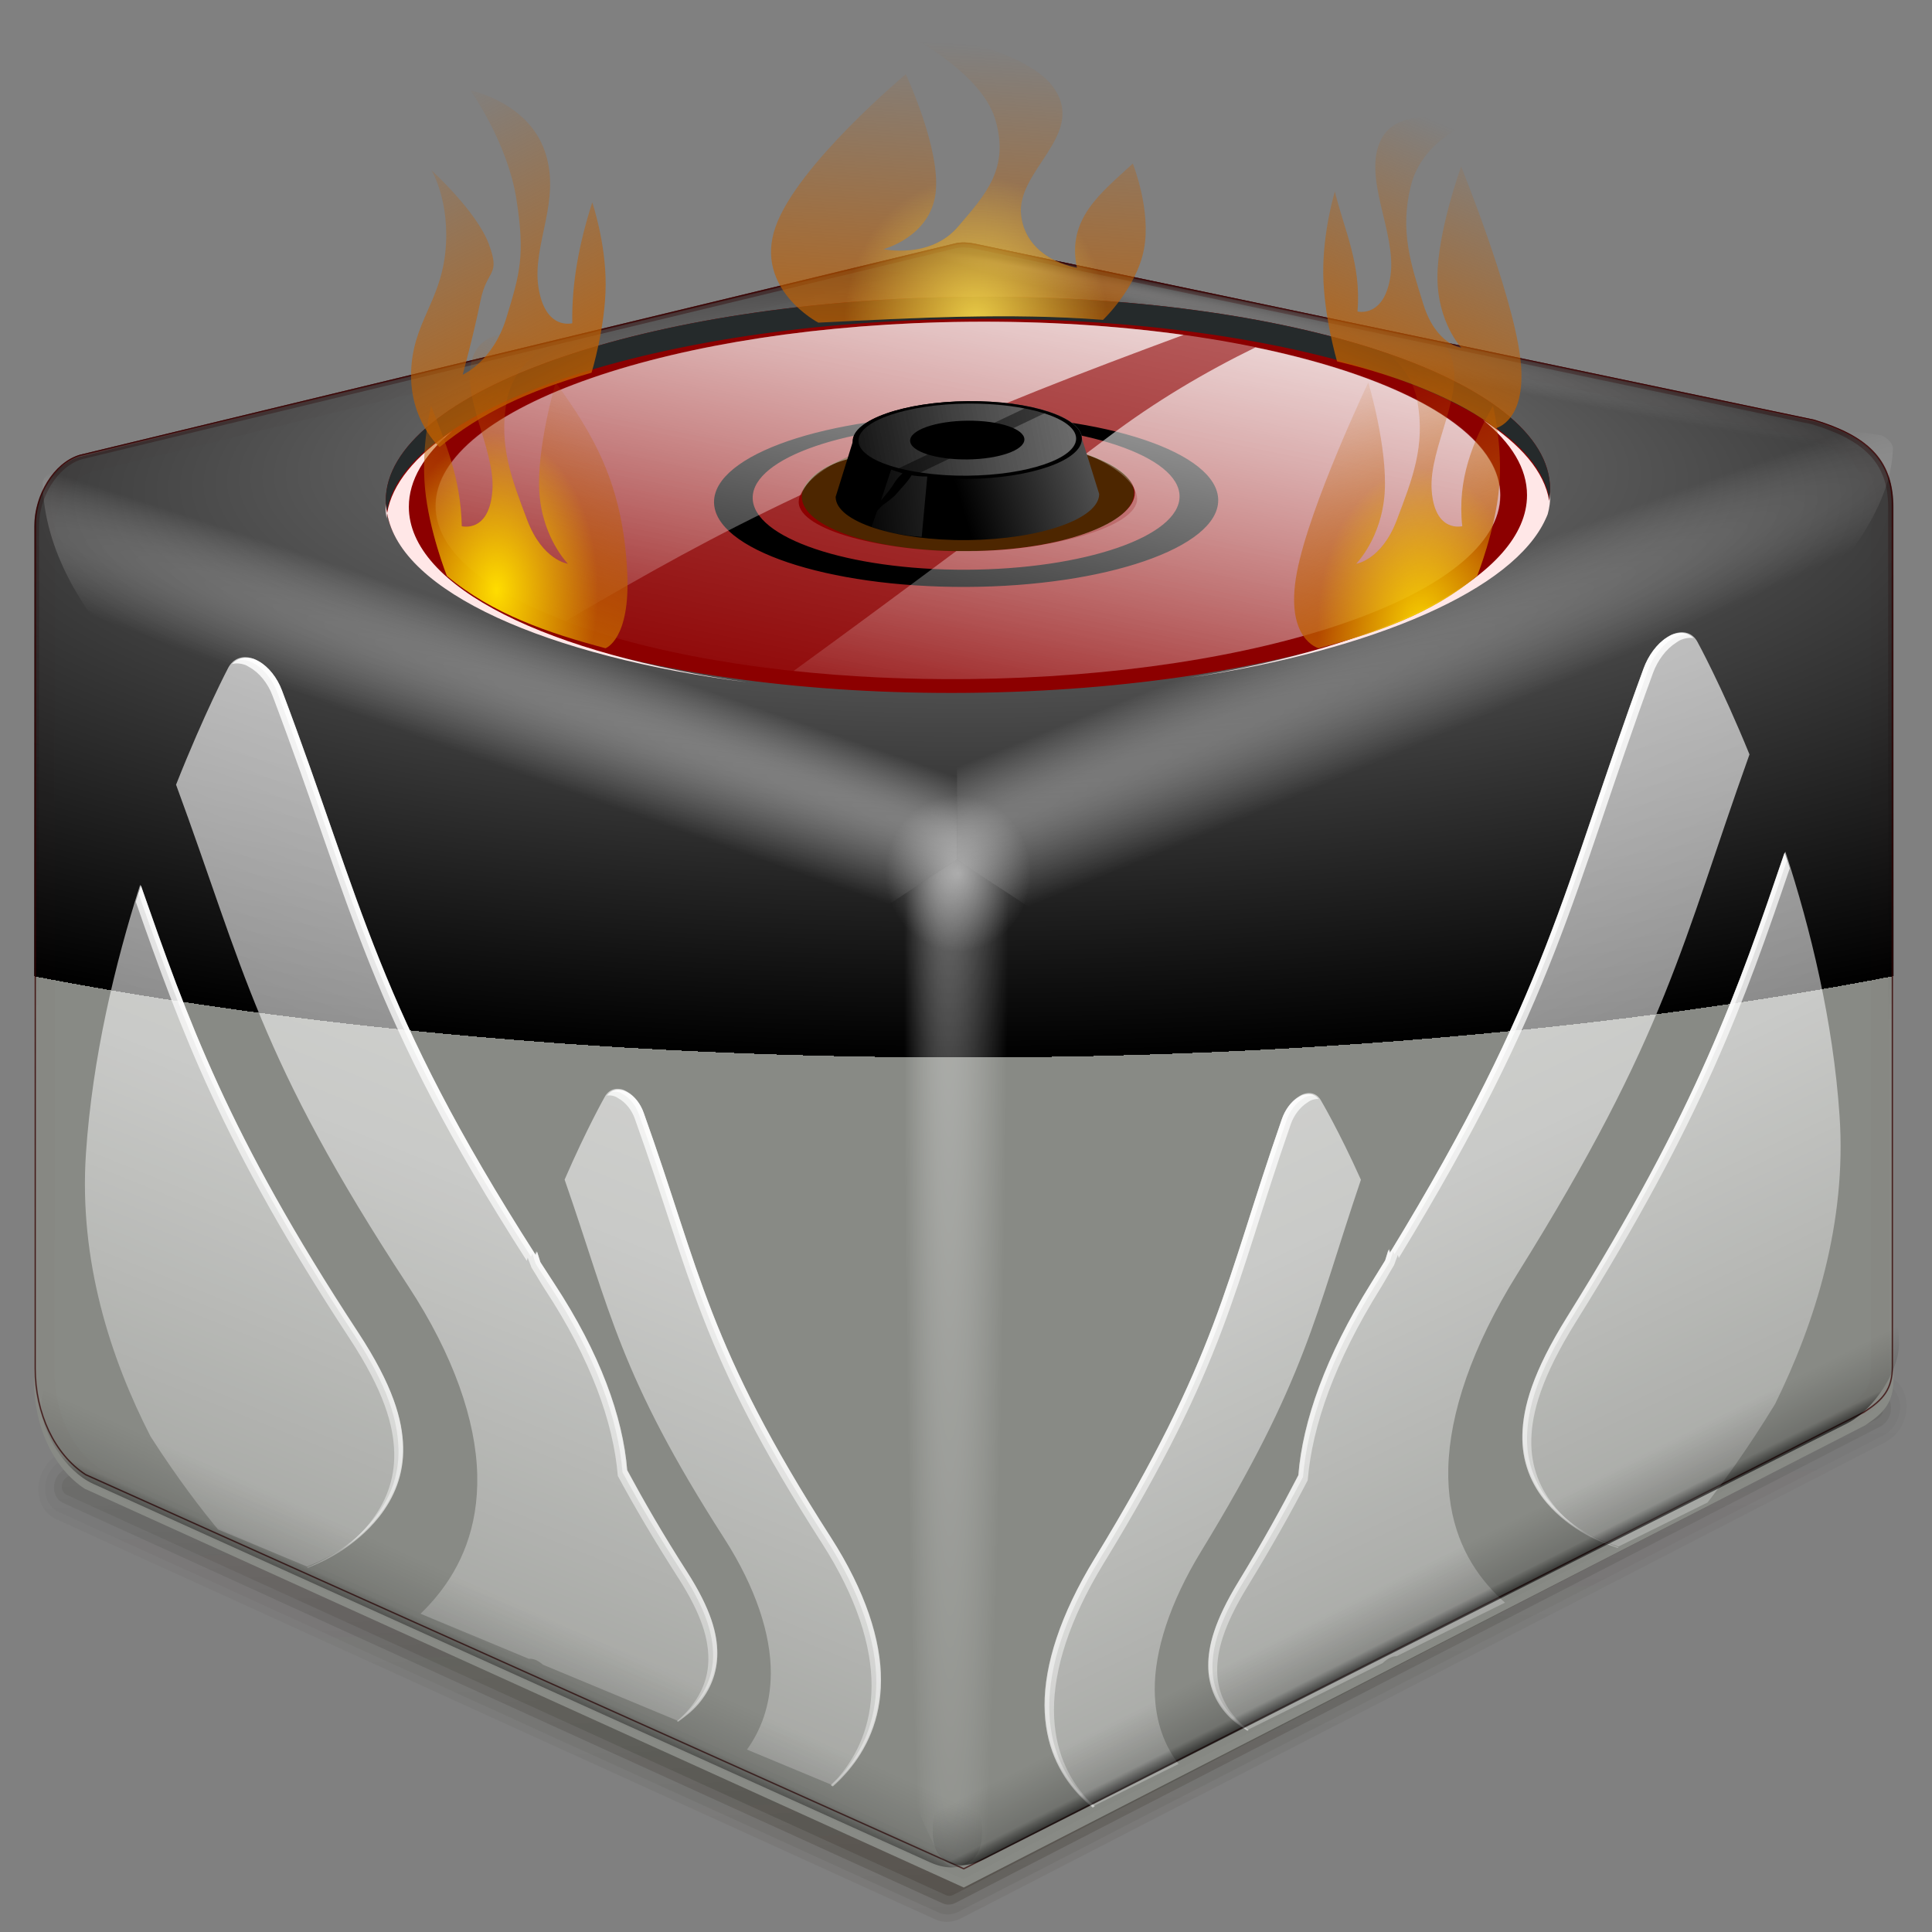 <?xml version="1.0" encoding="UTF-8" standalone="no"?>
<!-- Created with Inkscape (http://www.inkscape.org/) -->
<svg
   xmlns:a="http://ns.adobe.com/AdobeSVGViewerExtensions/3.0/"
   xmlns:dc="http://purl.org/dc/elements/1.1/"
   xmlns:cc="http://web.resource.org/cc/"
   xmlns:rdf="http://www.w3.org/1999/02/22-rdf-syntax-ns#"
   xmlns:svg="http://www.w3.org/2000/svg"
   xmlns="http://www.w3.org/2000/svg"
   xmlns:xlink="http://www.w3.org/1999/xlink"
   xmlns:sodipodi="http://sodipodi.sourceforge.net/DTD/sodipodi-0.dtd"
   xmlns:inkscape="http://www.inkscape.org/namespaces/inkscape"
   width="128"
   height="128"
   id="svg1307"
   sodipodi:version="0.32"
   inkscape:version="0.44"
   version="1.0"
   sodipodi:docbase="/home/pinheiro/artwork/Oxygen/theme/svg/apps/alternativ"
   sodipodi:docname="k3b2.svg">
  <rect width="100%" height="100%" fill="#808080" stroke="none"/>
  <defs
     id="defs1309">
    <linearGradient
       inkscape:collect="always"
       id="linearGradient2949">
      <stop
         style="stop-color:#ffeb55;stop-opacity:1;"
         offset="0"
         id="stop2951" />
      <stop
         style="stop-color:#ffeb55;stop-opacity:0;"
         offset="1"
         id="stop2953" />
    </linearGradient>
    <linearGradient
       inkscape:collect="always"
       id="linearGradient2936">
      <stop
         style="stop-color:#fd0;stop-opacity:1;"
         offset="0"
         id="stop2938" />
      <stop
         style="stop-color:#fd0;stop-opacity:0;"
         offset="1"
         id="stop2940" />
    </linearGradient>
    <linearGradient
       inkscape:collect="always"
       id="linearGradient2926">
      <stop
         style="stop-color:#fd0;stop-opacity:1;"
         offset="0"
         id="stop2928" />
      <stop
         style="stop-color:#fd0;stop-opacity:0;"
         offset="1"
         id="stop2930" />
    </linearGradient>
    <linearGradient
       id="linearGradient2915"
       gradientUnits="userSpaceOnUse"
       x1="89.171"
       y1="49.849"
       x2="90.735"
       y2="61.925">
      <stop
         offset="0.051"
         style="stop-color:#858585;stop-opacity:1;"
         id="stop2917" />
      <stop
         offset="1"
         style="stop-color:black;stop-opacity:1;"
         id="stop2919" />
      <a:midPointStop
         offset="0.051"
         style="stop-color:#EEEEEC" />
      <a:midPointStop
         offset="0.5"
         style="stop-color:#EEEEEC" />
      <a:midPointStop
         offset="1"
         style="stop-color:#888A85" />
    </linearGradient>
    <linearGradient
       id="linearGradient2953">
      <stop
         id="stop2955"
         offset="0"
         style="stop-color:black;stop-opacity:1" />
      <stop
         style="stop-color:black;stop-opacity:0.296;"
         offset="0.198"
         id="stop3844" />
      <stop
         id="stop2957"
         offset="1"
         style="stop-color:black;stop-opacity:0;" />
    </linearGradient>
    <linearGradient
       inkscape:collect="always"
       id="linearGradient5593">
      <stop
         style="stop-color:#bf5e00;stop-opacity:1;"
         offset="0"
         id="stop5595" />
      <stop
         style="stop-color:#bf5e00;stop-opacity:0;"
         offset="1"
         id="stop5597" />
    </linearGradient>
    <linearGradient
       id="linearGradient4763">
      <stop
         style="stop-color:#143d10;stop-opacity:1;"
         offset="0"
         id="stop4765" />
      <stop
         id="stop4771"
         offset="0.5"
         style="stop-color:#143d10;stop-opacity:1;" />
      <stop
         style="stop-color:#143d10;stop-opacity:0;"
         offset="1"
         id="stop4767" />
    </linearGradient>
    <linearGradient
       inkscape:collect="always"
       id="linearGradient3091">
      <stop
         style="stop-color:white;stop-opacity:1;"
         offset="0"
         id="stop3093" />
      <stop
         style="stop-color:white;stop-opacity:0;"
         offset="1"
         id="stop3095" />
    </linearGradient>
    <linearGradient
       inkscape:collect="always"
       id="linearGradient3039">
      <stop
         style="stop-color:white;stop-opacity:1;"
         offset="0"
         id="stop3041" />
      <stop
         style="stop-color:white;stop-opacity:0;"
         offset="1"
         id="stop3043" />
    </linearGradient>
    <linearGradient
       id="linearGradient6370">
      <stop
         style="stop-color:white;stop-opacity:1;"
         offset="0"
         id="stop6372" />
      <stop
         id="stop6378"
         offset="0.5"
         style="stop-color:white;stop-opacity:0.697;" />
      <stop
         style="stop-color:white;stop-opacity:0;"
         offset="1"
         id="stop6374" />
    </linearGradient>
    <linearGradient
       id="linearGradient6268">
      <stop
         style="stop-color:#d2d82b;stop-opacity:1;"
         offset="0"
         id="stop6270" />
      <stop
         id="stop6288"
         offset="0.236"
         style="stop-color:#cff5cb;stop-opacity:1;" />
      <stop
         style="stop-color:#53df43;stop-opacity:1;"
         offset="0.543"
         id="stop6290" />
      <stop
         id="stop4761"
         offset="0.867"
         style="stop-color:#13740b;stop-opacity:1;" />
      <stop
         style="stop-color:#143d10;stop-opacity:1;"
         offset="1"
         id="stop6272" />
    </linearGradient>
    <linearGradient
       inkscape:collect="always"
       id="linearGradient6256">
      <stop
         style="stop-color:#e7e7e7;stop-opacity:1;"
         offset="0"
         id="stop6258" />
      <stop
         style="stop-color:#e7e7e7;stop-opacity:0;"
         offset="1"
         id="stop6260" />
    </linearGradient>
    <linearGradient
       id="linearGradient6248">
      <stop
         style="stop-color:black;stop-opacity:1;"
         offset="0"
         id="stop6250" />
      <stop
         style="stop-color:white;stop-opacity:1;"
         offset="1"
         id="stop6252" />
    </linearGradient>
    <linearGradient
       id="linearGradient6134">
      <stop
         style="stop-color:#3c0000;stop-opacity:1;"
         offset="0"
         id="stop6136" />
      <stop
         style="stop-color:black;stop-opacity:0;"
         offset="1"
         id="stop6138" />
    </linearGradient>
    <linearGradient
       inkscape:collect="always"
       id="linearGradient6124">
      <stop
         style="stop-color:white;stop-opacity:1;"
         offset="0"
         id="stop6126" />
      <stop
         style="stop-color:white;stop-opacity:0;"
         offset="1"
         id="stop6128" />
    </linearGradient>
    <linearGradient
       inkscape:collect="always"
       id="linearGradient4254">
      <stop
         style="stop-color:white;stop-opacity:1;"
         offset="0"
         id="stop4256" />
      <stop
         style="stop-color:white;stop-opacity:0;"
         offset="1"
         id="stop4258" />
    </linearGradient>
    <linearGradient
       id="linearGradient5242">
      <stop
         style="stop-color:#180f00;stop-opacity:1;"
         offset="0"
         id="stop5244" />
      <stop
         style="stop-color:#050300;stop-opacity:0;"
         offset="1"
         id="stop5246" />
    </linearGradient>
    <linearGradient
       inkscape:collect="always"
       xlink:href="#linearGradient5242"
       id="linearGradient5248"
       x1="64.569"
       y1="126.671"
       x2="64.535"
       y2="82.906"
       gradientUnits="userSpaceOnUse" />
    <linearGradient
       inkscape:collect="always"
       xlink:href="#linearGradient5242"
       id="linearGradient2021"
       gradientUnits="userSpaceOnUse"
       x1="64.569"
       y1="126.671"
       x2="64.535"
       y2="82.906" />
    <linearGradient
       inkscape:collect="always"
       xlink:href="#linearGradient5242"
       id="linearGradient2023"
       gradientUnits="userSpaceOnUse"
       x1="64.569"
       y1="126.671"
       x2="64.535"
       y2="82.906" />
    <linearGradient
       inkscape:collect="always"
       xlink:href="#linearGradient5242"
       id="linearGradient2025"
       gradientUnits="userSpaceOnUse"
       x1="64.569"
       y1="126.671"
       x2="64.535"
       y2="82.906" />
    <linearGradient
       inkscape:collect="always"
       xlink:href="#linearGradient5242"
       id="linearGradient2027"
       gradientUnits="userSpaceOnUse"
       x1="64.569"
       y1="126.671"
       x2="64.535"
       y2="82.906" />
    <linearGradient
       inkscape:collect="always"
       xlink:href="#linearGradient5242"
       id="linearGradient2946"
       gradientUnits="userSpaceOnUse"
       x1="64.569"
       y1="126.671"
       x2="64.535"
       y2="82.906" />
    <linearGradient
       inkscape:collect="always"
       xlink:href="#linearGradient5242"
       id="linearGradient2948"
       gradientUnits="userSpaceOnUse"
       x1="64.569"
       y1="126.671"
       x2="64.535"
       y2="82.906" />
    <linearGradient
       inkscape:collect="always"
       xlink:href="#linearGradient5242"
       id="linearGradient2950"
       gradientUnits="userSpaceOnUse"
       x1="64.569"
       y1="126.671"
       x2="64.535"
       y2="82.906" />
    <linearGradient
       inkscape:collect="always"
       xlink:href="#linearGradient5242"
       id="linearGradient2952"
       gradientUnits="userSpaceOnUse"
       x1="64.569"
       y1="126.671"
       x2="64.535"
       y2="82.906" />
    <linearGradient
       inkscape:collect="always"
       xlink:href="#linearGradient5242"
       id="linearGradient2976"
       gradientUnits="userSpaceOnUse"
       x1="64.569"
       y1="126.671"
       x2="64.535"
       y2="82.906" />
    <linearGradient
       inkscape:collect="always"
       xlink:href="#linearGradient5242"
       id="linearGradient2978"
       gradientUnits="userSpaceOnUse"
       x1="64.569"
       y1="126.671"
       x2="64.535"
       y2="82.906" />
    <linearGradient
       inkscape:collect="always"
       xlink:href="#linearGradient5242"
       id="linearGradient2980"
       gradientUnits="userSpaceOnUse"
       x1="64.569"
       y1="126.671"
       x2="64.535"
       y2="82.906" />
    <linearGradient
       inkscape:collect="always"
       xlink:href="#linearGradient5242"
       id="linearGradient2982"
       gradientUnits="userSpaceOnUse"
       x1="64.569"
       y1="126.671"
       x2="64.535"
       y2="82.906" />
    <linearGradient
       y2="61.925"
       x2="90.735"
       y1="49.849"
       x1="89.171"
       gradientUnits="userSpaceOnUse"
       id="XMLID_106_">
      <stop
         id="stop2238"
         style="stop-color:#EEEEEC"
         offset="0.051" />
      <stop
         id="stop2240"
         style="stop-color:#888A85"
         offset="1" />
      <a:midPointStop
         style="stop-color:#EEEEEC"
         offset="0.051" />
      <a:midPointStop
         style="stop-color:#EEEEEC"
         offset="0.5" />
      <a:midPointStop
         style="stop-color:#888A85"
         offset="1" />
    </linearGradient>
    <radialGradient
       inkscape:collect="always"
       xlink:href="#linearGradient4254"
       id="radialGradient6112"
       gradientUnits="userSpaceOnUse"
       gradientTransform="matrix(3.417,1.198,-5.848201e-2,0.141,-106.011,-10.667)"
       cx="49.252"
       cy="48.123"
       fx="60.98"
       fy="41.213"
       r="31.113" />
    <radialGradient
       inkscape:collect="always"
       xlink:href="#linearGradient4254"
       id="radialGradient6114"
       gradientUnits="userSpaceOnUse"
       gradientTransform="matrix(-2.645,1.071,6.590438e-2,0.153,191.107,-5.759)"
       cx="48.913"
       cy="58.215"
       fx="60.64"
       fy="51.305"
       r="31.113" />
    <radialGradient
       inkscape:collect="always"
       xlink:href="#linearGradient4254"
       id="radialGradient6116"
       gradientUnits="userSpaceOnUse"
       gradientTransform="matrix(1.134741e-2,-2.83,0.111,1.515459e-2,56.981,195.469)"
       cx="49.374"
       cy="52.501"
       fx="61.101"
       fy="45.591"
       r="31.113" />
    <radialGradient
       inkscape:collect="always"
       xlink:href="#linearGradient6124"
       id="radialGradient6130"
       cx="202.1"
       cy="214.355"
       fx="202.1"
       fy="214.355"
       r="3.889"
       gradientUnits="userSpaceOnUse"
       gradientTransform="matrix(1.403,0,0,1,-81.383,0)" />
    <linearGradient
       inkscape:collect="always"
       xlink:href="#linearGradient6134"
       id="linearGradient6140"
       x1="66.915"
       y1="20.633"
       x2="66.54"
       y2="76.141"
       gradientUnits="userSpaceOnUse"
       gradientTransform="matrix(1.04,0,0,1.091,-2.616,-15.786)" />
    <linearGradient
       inkscape:collect="always"
       xlink:href="#linearGradient6134"
       id="linearGradient6144"
       gradientUnits="userSpaceOnUse"
       gradientTransform="matrix(1.042,0,0,1.093,-2.711,-15.925)"
       x1="66.915"
       y1="20.633"
       x2="70.953"
       y2="764.384" />
    <linearGradient
       inkscape:collect="always"
       xlink:href="#linearGradient6370"
       id="linearGradient6376"
       x1="93.325"
       y1="42.994"
       x2="128.205"
       y2="117.466"
       gradientUnits="userSpaceOnUse"
       gradientTransform="matrix(-1.193,0.118,0,1.279,145.18,-44.98)" />
    <linearGradient
       inkscape:collect="always"
       xlink:href="#linearGradient6134"
       id="linearGradient3067"
       gradientUnits="userSpaceOnUse"
       gradientTransform="matrix(1.042,0,0,1.093,-2.711,-15.956)"
       x1="66.915"
       y1="20.633"
       x2="56.018"
       y2="259.653" />
    <linearGradient
       inkscape:collect="always"
       xlink:href="#linearGradient6134"
       id="linearGradient3071"
       gradientUnits="userSpaceOnUse"
       gradientTransform="matrix(1.029,0,0,1.087,-1.982,-15.225)"
       x1="66.915"
       y1="20.633"
       x2="74.442"
       y2="251.248" />
    <linearGradient
       inkscape:collect="always"
       xlink:href="#linearGradient6134"
       id="linearGradient3075"
       gradientUnits="userSpaceOnUse"
       gradientTransform="matrix(1.038,0,0,1.091,-2.483,-15.667)"
       x1="66.915"
       y1="20.633"
       x2="63.899"
       y2="270.608" />
    <radialGradient
       inkscape:collect="always"
       xlink:href="#linearGradient3039"
       id="radialGradient3085"
       cx="131.699"
       cy="-3.875"
       fx="95.457"
       fy="-13.774"
       r="44.194"
       gradientTransform="matrix(1,0,0,0.2,0,-3.1)"
       gradientUnits="userSpaceOnUse" />
    <linearGradient
       inkscape:collect="always"
       xlink:href="#linearGradient6370"
       id="linearGradient2081"
       gradientUnits="userSpaceOnUse"
       gradientTransform="matrix(-1.193,0.123,0,1.332,144.809,-52.511)"
       x1="93.325"
       y1="42.994"
       x2="128.205"
       y2="117.466" />
    <linearGradient
       inkscape:collect="always"
       xlink:href="#linearGradient6370"
       id="linearGradient2083"
       gradientUnits="userSpaceOnUse"
       gradientTransform="matrix(-1.193,0.123,0,1.332,144.809,-52.48)"
       x1="93.325"
       y1="42.994"
       x2="128.205"
       y2="117.466" />
    <linearGradient
       inkscape:collect="always"
       xlink:href="#linearGradient3039"
       id="linearGradient5678"
       gradientUnits="userSpaceOnUse"
       gradientTransform="matrix(1.267,0,0,1.247,-16.516,-7.563)"
       x1="76.553"
       y1="12.369"
       x2="70.103"
       y2="43.69" />
    <linearGradient
       inkscape:collect="always"
       xlink:href="#linearGradient3039"
       id="linearGradient5680"
       gradientUnits="userSpaceOnUse"
       gradientTransform="matrix(1.267,0,0,1.247,-16.516,-7.563)"
       x1="76.553"
       y1="12.369"
       x2="70.103"
       y2="43.69" />
    <linearGradient
       inkscape:collect="always"
       xlink:href="#linearGradient6248"
       id="linearGradient5682"
       gradientUnits="userSpaceOnUse"
       gradientTransform="matrix(1.009,0,0,1.115,124.364,-21.073)"
       x1="-58.609"
       y1="46.112"
       x2="-34.219"
       y2="37.953" />
    <linearGradient
       inkscape:collect="always"
       xlink:href="#linearGradient6256"
       id="linearGradient5684"
       gradientUnits="userSpaceOnUse"
       gradientTransform="matrix(0.957,0,0,1.033,121.316,-17.688)"
       x1="-7.529"
       y1="30.924"
       x2="-68.401"
       y2="43.53" />
    <linearGradient
       inkscape:collect="always"
       xlink:href="#linearGradient6256"
       id="linearGradient5686"
       gradientUnits="userSpaceOnUse"
       gradientTransform="matrix(0.957,0,0,1.033,121.316,-17.688)"
       x1="-7.529"
       y1="30.924"
       x2="-68.401"
       y2="43.53" />
    <linearGradient
       inkscape:collect="always"
       xlink:href="#linearGradient3091"
       id="linearGradient5688"
       gradientUnits="userSpaceOnUse"
       gradientTransform="matrix(-1.043,0.204,0,1.041,134.818,-15.624)"
       x1="36.57"
       y1="24.579"
       x2="73.569"
       y2="28.33" />
    <linearGradient
       inkscape:collect="always"
       xlink:href="#linearGradient5593"
       id="linearGradient5690"
       gradientUnits="userSpaceOnUse"
       gradientTransform="matrix(1.635,0,0,1.635,-41.105,-11.444)"
       x1="64.74"
       y1="19.091"
       x2="65.428"
       y2="7.739" />
    <linearGradient
       inkscape:collect="always"
       xlink:href="#linearGradient5593"
       id="linearGradient5692"
       gradientUnits="userSpaceOnUse"
       gradientTransform="matrix(0.898,-0.475,0,1.635,33.121,36.973)"
       x1="64.74"
       y1="19.091"
       x2="65.428"
       y2="7.739" />
    <linearGradient
       inkscape:collect="always"
       xlink:href="#linearGradient5593"
       id="linearGradient5694"
       gradientUnits="userSpaceOnUse"
       gradientTransform="matrix(-0.898,-0.475,0,1.635,96.635,36.973)"
       x1="64.74"
       y1="19.091"
       x2="65.428"
       y2="7.739" />
    <linearGradient
       inkscape:collect="always"
       xlink:href="#linearGradient5593"
       id="linearGradient5696"
       gradientUnits="userSpaceOnUse"
       gradientTransform="matrix(-0.867,-0.463,-0.109,1.635,150.393,23.205)"
       x1="64.74"
       y1="19.091"
       x2="65.428"
       y2="7.739" />
    <linearGradient
       inkscape:collect="always"
       xlink:href="#linearGradient5593"
       id="linearGradient5698"
       gradientUnits="userSpaceOnUse"
       gradientTransform="matrix(0.855,-0.486,0.145,1.635,-19.083,25.216)"
       x1="64.74"
       y1="19.091"
       x2="65.259"
       y2="5.332" />
    <linearGradient
       inkscape:collect="always"
       xlink:href="#linearGradient6370"
       id="linearGradient2047"
       gradientUnits="userSpaceOnUse"
       gradientTransform="matrix(1.193,2.442134e-2,0,1.279,-17.609,-36.536)"
       x1="93.325"
       y1="42.994"
       x2="128.205"
       y2="117.466" />
    <linearGradient
       inkscape:collect="always"
       xlink:href="#linearGradient6370"
       id="linearGradient2049"
       gradientUnits="userSpaceOnUse"
       gradientTransform="matrix(-1.193,0.123,0,1.332,144.809,-52.511)"
       x1="93.325"
       y1="42.994"
       x2="128.205"
       y2="117.466" />
    <linearGradient
       inkscape:collect="always"
       xlink:href="#linearGradient6370"
       id="linearGradient2051"
       gradientUnits="userSpaceOnUse"
       gradientTransform="matrix(-1.193,0.123,0,1.332,144.809,-52.48)"
       x1="93.325"
       y1="42.994"
       x2="128.205"
       y2="117.466" />
    <linearGradient
       inkscape:collect="always"
       xlink:href="#linearGradient2953"
       id="linearGradient2947"
       x1="52.563"
       y1="99.982"
       x2="52.563"
       y2="95.161"
       gradientUnits="userSpaceOnUse"
       gradientTransform="matrix(1.097,0,0,1,-0.302,-4.408)" />
    <linearGradient
       inkscape:collect="always"
       xlink:href="#linearGradient2953"
       id="linearGradient2951"
       gradientUnits="userSpaceOnUse"
       gradientTransform="matrix(1.12,0,0,1,-142.423,56.188)"
       x1="52.563"
       y1="99.787"
       x2="52.563"
       y2="95.161" />
    <radialGradient
       inkscape:collect="always"
       xlink:href="#linearGradient2915"
       id="radialGradient2921"
       cx="63.853"
       cy="40.827"
       fx="63.853"
       fy="14.436"
       r="61.596"
       gradientTransform="matrix(1.772,0,0,0.501,-49.323,18.747)"
       gradientUnits="userSpaceOnUse" />
    <radialGradient
       inkscape:collect="always"
       xlink:href="#linearGradient2926"
       id="radialGradient2932"
       cx="36.733"
       cy="32.061"
       fx="36.733"
       fy="32.061"
       r="6.149"
       gradientTransform="matrix(1,0,0,1.551,0,-15.521)"
       gradientUnits="userSpaceOnUse" />
    <radialGradient
       inkscape:collect="always"
       xlink:href="#linearGradient2936"
       id="radialGradient2942"
       cx="92.594"
       cy="33.497"
       fx="92.594"
       fy="33.497"
       r="6.223"
       gradientTransform="matrix(1,0,0,1.533,0,-15.003)"
       gradientUnits="userSpaceOnUse" />
    <radialGradient
       inkscape:collect="always"
       xlink:href="#linearGradient2949"
       id="radialGradient2955"
       cx="65.722"
       cy="20.492"
       fx="65.722"
       fy="20.492"
       r="11.325"
       gradientTransform="matrix(0.702,0,0,0.782,19.575,1.997)"
       gradientUnits="userSpaceOnUse" />
  </defs>
  <sodipodi:namedview
     id="base"
     pagecolor="#ffffff"
     bordercolor="#666666"
     borderopacity="1.0"
     inkscape:pageopacity="0.0"
     inkscape:pageshadow="2"
     inkscape:zoom="10.277809"
     inkscape:cx="86.534408"
     inkscape:cy="87.921244"
     inkscape:current-layer="layer1"
     showgrid="false"
     inkscape:document-units="px"
     inkscape:grid-bbox="true"
     guidetolerance="0.1px"
     showguides="true"
     inkscape:guide-bbox="true"
     inkscape:window-width="1392"
     inkscape:window-height="1062"
     inkscape:window-x="481"
     inkscape:window-y="0">
    <sodipodi:guide
       orientation="horizontal"
       position="378"
       id="guide2249" />
  </sodipodi:namedview>
  <g
     id="layer1"
     inkscape:label="Layer 1"
     inkscape:groupmode="layer">
    <g
       id="g5130"
       transform="matrix(-0.99,4.151155e-2,-6.790432e-2,1.102,135.026,-15.541)"
       style="opacity:0.775;fill-opacity:1;stroke:url(#linearGradient5248)">
      <path
         id="path5122"
         d="M 4.184,98.713 L 64.221,125.071 L 124.886,98.713"
         style="opacity:1;fill:none;fill-opacity:1;fill-rule:evenodd;stroke:url(#linearGradient2021);stroke-width:1.188px;stroke-linecap:round;stroke-linejoin:round;stroke-opacity:0.232" />
      <path
         style="opacity:1;fill:none;fill-opacity:1;fill-rule:evenodd;stroke:url(#linearGradient2023);stroke-width:2.228;stroke-linecap:round;stroke-linejoin:round;stroke-miterlimit:4;stroke-dasharray:none;stroke-opacity:0.232"
         d="M 4.184,98.713 L 64.221,125.071 L 124.886,98.713"
         id="path5124" />
      <path
         id="path5126"
         d="M 4.184,98.713 L 64.221,125.071 L 124.886,98.713"
         style="opacity:1;fill:none;fill-opacity:1;fill-rule:evenodd;stroke:url(#linearGradient2025);stroke-width:4.307;stroke-linecap:round;stroke-linejoin:round;stroke-miterlimit:4;stroke-dasharray:none;stroke-opacity:0.085" />
      <path
         style="opacity:1;fill:none;fill-opacity:1;fill-rule:evenodd;stroke:url(#linearGradient2027);stroke-width:3.416;stroke-linecap:round;stroke-linejoin:round;stroke-miterlimit:4;stroke-dasharray:none;stroke-opacity:0.085"
         d="M 4.184,98.713 L 64.221,125.071 L 124.886,98.713"
         id="path5128" />
    </g>
    <path
       sodipodi:nodetypes="cccccccccccc"
       id="path3073"
       d="M 2.54,90.73 L 2.554,34.861 C 2.554,33.027 3.756,30.879 5.48,30.357 L 63.312,16.375 C 63.674,16.296 64.069,16.305 64.492,16.387 L 119.963,28.032 C 123.407,29.075 125.127,30.616 125.127,33.648 L 125.127,90.588 C 125.127,92.113 124.508,92.798 123.25,93.619 L 63.833,123.814 L 5.873,97.755 C 3.814,96.411 2.54,93.707 2.54,90.73 z "
       style="opacity:0.275;fill:none;fill-opacity:1;fill-rule:nonzero;stroke:url(#linearGradient3075);stroke-width:0.518;stroke-linecap:round;stroke-linejoin:round;stroke-miterlimit:4;stroke-dasharray:none;stroke-dashoffset:4;stroke-opacity:1" />
    <path
       sodipodi:nodetypes="ccc"
       id="path2276"
       d="M 50.893,3.281 L 50.893,0.487 L 50.893,3.281 z "
       style="fill:#ffffff;fill-opacity:0.757;fill-rule:nonzero;stroke:none;stroke-width:0.5;stroke-linecap:round;stroke-linejoin:round;stroke-miterlimit:4;stroke-dasharray:none;stroke-dashoffset:4;stroke-opacity:1" />
    <path
       style="fill:url(#radialGradient2921);fill-opacity:1.0;fill-rule:nonzero;stroke:none;stroke-width:3.2;stroke-linecap:round;stroke-linejoin:round;stroke-miterlimit:4;stroke-dasharray:none;stroke-dashoffset:4;stroke-opacity:1"
       d="M 2.257,91.508 L 2.271,34.857 C 2.271,32.997 3.479,30.82 5.212,30.29 L 63.329,16.112 C 63.693,16.032 64.09,16.042 64.515,16.125 L 120.26,27.932 C 123.721,28.99 125.45,30.552 125.45,33.627 L 125.45,91.363 C 125.45,92.909 124.828,93.604 123.564,94.437 L 63.853,125.053 L 5.607,98.63 C 3.538,97.268 2.257,94.526 2.257,91.508 z "
       id="rect2287"
       sodipodi:nodetypes="cccccccccccc" />
    <path
       sodipodi:nodetypes="cccccccccccc"
       id="path3065"
       d="M 2.331,90.66 L 2.345,34.676 C 2.345,32.838 3.552,30.686 5.282,30.163 L 63.33,16.151 C 63.694,16.072 64.091,16.082 64.515,16.164 L 120.194,27.833 C 123.651,28.878 125.377,30.422 125.377,33.46 L 125.377,90.517 C 125.377,92.045 124.757,92.731 123.494,93.554 L 63.853,123.811 L 5.676,97.698 C 3.61,96.352 2.331,93.642 2.331,90.66 z "
       style="opacity:1;fill:none;fill-opacity:1;fill-rule:nonzero;stroke:url(#linearGradient3067);stroke-width:0.051;stroke-linecap:round;stroke-linejoin:round;stroke-miterlimit:4;stroke-dasharray:none;stroke-dashoffset:4;stroke-opacity:1" />
    <path
       style="opacity:0.02;fill:none;fill-opacity:1;fill-rule:nonzero;stroke:url(#linearGradient3071);stroke-width:1.23;stroke-linecap:round;stroke-linejoin:round;stroke-miterlimit:4;stroke-dasharray:none;stroke-dashoffset:4;stroke-opacity:1"
       d="M 2.999,90.836 L 3.013,35.143 C 3.013,33.315 4.206,31.174 5.915,30.654 L 63.27,16.715 C 63.629,16.637 64.021,16.646 64.441,16.728 L 119.453,28.336 C 122.869,29.376 124.575,30.912 124.575,33.934 L 124.575,90.694 C 124.575,92.214 123.962,92.897 122.714,93.716 L 63.787,123.815 L 6.305,97.838 C 4.264,96.499 2.999,93.803 2.999,90.836 z "
       id="path3069"
       sodipodi:nodetypes="cccccccccccc" />
    <path
       style="opacity:0.48;fill:url(#radialGradient6114);fill-opacity:1;fill-rule:evenodd;stroke:none;stroke-width:1px;stroke-linecap:butt;stroke-linejoin:miter;stroke-opacity:1"
       d="M 119.123,28.438 C 101.884,28.717 76.952,41.449 63.405,50.106 L 63.405,56.944 L 68.912,60.586 C 68.277,61.841 67.354,62.798 66.305,63.411 C 80.24,66.292 125.047,44.488 125.412,29.702 C 125.382,29.3 124.991,29.009 124.663,28.847 C 122.932,28.533 121.081,28.407 119.123,28.438 z "
       id="path4252" />
    <path
       sodipodi:nodetypes="ccc"
       id="path3206"
       d="M -68.609,-83.349 L -68.609,-86.144 L -68.609,-83.349 z "
       style="fill:white;fill-opacity:0.757;fill-rule:nonzero;stroke:none;stroke-width:0.5;stroke-linecap:round;stroke-linejoin:round;stroke-miterlimit:4;stroke-dasharray:none;stroke-dashoffset:4;stroke-opacity:1" />
    <g
       id="layer4"
       inkscape:label="box"
       style="display:inline"
       transform="translate(114.342,61.233)" />
    <g
       id="layer5"
       inkscape:label="zip_app"
       style="display:inline"
       transform="translate(114.342,61.233)" />
    <path
       style="opacity:0.51;fill:url(#radialGradient6112);fill-opacity:1;fill-rule:evenodd;stroke:none;stroke-width:1px;stroke-linecap:butt;stroke-linejoin:miter;stroke-opacity:1"
       d="M 9.178,30.517 C 7.194,30.58 5.337,30.807 3.607,31.149 C 3.278,31.317 2.855,31.602 2.825,32.004 C 3.259,49.616 41.025,64.773 57.377,62.705 C 57.921,62.552 58.482,62.388 59.039,62.259 C 58.589,61.78 58.197,61.239 57.866,60.586 L 63.405,56.944 L 63.405,49.66 C 64.59,49.66 65.679,50.057 66.631,50.7 C 66.324,49.577 66.039,48.757 65.784,48.582 C 53.56,40.331 28.364,29.91 9.178,30.517 z "
       id="path6062"
       sodipodi:nodetypes="ccccccccccc" />
    <path
       style="opacity:0.45;fill:url(#radialGradient6116);fill-opacity:1;fill-rule:evenodd;stroke:none;stroke-width:1px;stroke-linecap:butt;stroke-linejoin:miter;stroke-opacity:1"
       d="M 69.759,56.535 C 69.766,56.672 69.792,56.806 69.792,56.944 C 69.792,58.283 69.532,59.426 68.945,60.586 L 63.405,56.944 L 57.866,60.586 C 57.695,60.247 57.561,59.899 57.443,59.546 C 54.899,76.749 53.892,107.672 62.395,123.209 C 62.644,123.478 63.03,123.785 63.373,123.693 C 77.454,118.031 83.49,60.281 69.759,56.535 z "
       id="path6066" />
    <path
       sodipodi:nodetypes="cccccccccccc"
       id="path6132"
       d="M 2.417,90.7 L 2.431,34.784 C 2.431,32.949 3.636,30.8 5.363,30.277 L 63.313,16.283 C 63.676,16.204 64.072,16.213 64.496,16.295 L 120.08,27.95 C 123.531,28.994 125.255,30.536 125.255,33.57 L 125.255,90.557 C 125.255,92.084 124.635,92.769 123.375,93.591 L 63.835,123.811 L 5.757,97.73 C 3.694,96.385 2.417,93.679 2.417,90.7 z "
       style="opacity:0.496;fill:none;fill-opacity:1;fill-rule:nonzero;stroke:url(#linearGradient6140);stroke-width:0.32;stroke-linecap:round;stroke-linejoin:round;stroke-miterlimit:4;stroke-dasharray:none;stroke-dashoffset:4;stroke-opacity:1" />
    <path
       style="opacity:0.496;fill:none;fill-opacity:1;fill-rule:nonzero;stroke:url(#linearGradient6144);stroke-width:0.108;stroke-linecap:round;stroke-linejoin:round;stroke-miterlimit:4;stroke-dasharray:none;stroke-dashoffset:4;stroke-opacity:1"
       d="M 2.331,90.667 L 2.345,34.695 C 2.345,32.858 3.552,30.706 5.282,30.183 L 63.33,16.175 C 63.694,16.096 64.091,16.105 64.515,16.187 L 120.194,27.853 C 123.651,28.899 125.377,30.442 125.377,33.48 L 125.377,90.524 C 125.377,92.052 124.757,92.738 123.494,93.561 L 63.853,123.811 L 5.676,97.704 C 3.61,96.358 2.331,93.649 2.331,90.667 z "
       id="path6142"
       sodipodi:nodetypes="cccccccccccc" />
    <path
       sodipodi:type="arc"
       style="opacity:0.45;fill:url(#radialGradient6130);fill-opacity:1;fill-rule:nonzero;stroke:none;stroke-width:0.093;stroke-linecap:round;stroke-linejoin:round;stroke-miterlimit:4;stroke-dasharray:none;stroke-dashoffset:4;stroke-opacity:1"
       id="path6122"
       sodipodi:cx="202.09996"
       sodipodi:cy="214.35542"
       sodipodi:rx="5.4551625"
       sodipodi:ry="3.8890874"
       d="M 207.555 214.355 A 5.455 3.889 0 1 1  196.645,214.355 A 5.455 3.889 0 1 1  207.555 214.355 z"
       transform="matrix(0.883,0,0,1.332,-115.024,-227.647)" />
    <path
       style="opacity:0.78;fill:url(#linearGradient6376);fill-opacity:1;fill-rule:evenodd;stroke:none;stroke-width:7.66;stroke-linecap:butt;stroke-linejoin:round;stroke-miterlimit:4;stroke-dasharray:none;stroke-opacity:1"
       d="M 16.786,43.64 C 16.887,43.676 16.993,43.733 17.095,43.788 C 17.745,44.15 18.316,44.858 18.624,45.683 C 24.034,60.012 24.941,66.692 35.456,83.101 C 35.482,83.027 35.511,82.953 35.537,82.879 C 35.614,83.112 35.688,83.333 35.765,83.564 C 36.077,84.048 36.363,84.51 36.692,85.011 C 39.704,89.602 41.218,93.809 41.505,97.355 C 42.593,99.375 43.892,101.596 45.49,104.086 C 47.104,106.602 47.494,108.217 47.49,109.499 C 47.486,110.781 47.007,111.884 46.222,112.805 C 45.809,113.289 45.345,113.671 44.888,114 L 35.976,110.292 C 35.616,109.986 35.323,109.877 35.033,109.899 L 27.861,106.915 C 28.266,106.529 28.656,106.101 29.032,105.633 C 30.482,103.826 31.702,101.275 31.618,97.704 C 31.533,94.133 30.062,89.799 27.048,85.206 C 17.096,70.04 16.174,64.229 11.664,51.988 C 13.539,47.252 15.111,44.261 15.111,44.261 C 15.44,43.621 16.081,43.387 16.786,43.64 z M 9.289,58.608 C 12.398,67.484 15.05,75.038 23.714,88.242 C 26.02,91.756 26.631,94.028 26.674,95.824 C 26.717,97.62 26.088,99.16 25.048,100.456 C 23.441,102.457 21.309,103.42 20.348,103.789 L 14.445,101.332 C 13.422,100.099 11.802,98.02 9.972,95.166 C 7.328,90.01 5.213,83.527 5.695,76.4 C 6.123,70.073 7.614,63.864 9.289,58.608 z M 41.31,72.207 C 41.383,72.233 41.464,72.282 41.538,72.322 C 42.005,72.582 42.403,73.083 42.611,73.673 C 46.421,84.316 46.816,89.034 55.02,101.819 C 57.308,105.385 58.33,108.614 58.321,111.273 C 58.312,113.932 57.337,115.871 56.158,117.254 C 55.839,117.628 55.495,117.963 55.15,118.27 L 49.49,115.915 C 50.374,114.68 51.06,113.028 51.068,110.85 C 51.077,108.301 50.088,105.205 47.978,101.916 C 41.01,91.057 40.459,86.906 37.407,78.153 C 38.87,74.778 40.074,72.656 40.074,72.656 C 40.327,72.201 40.8,72.024 41.31,72.207 z "
       id="path6292" />
    <path
       sodipodi:type="arc"
       style="opacity:0.217;fill:url(#radialGradient3085);fill-opacity:1;fill-rule:nonzero;stroke:none;stroke-width:0.505;stroke-linecap:round;stroke-linejoin:round;stroke-miterlimit:4;stroke-dasharray:none;stroke-dashoffset:4;stroke-opacity:1"
       id="path3077"
       sodipodi:cx="131.69864"
       sodipodi:cy="-3.8754146"
       sodipodi:rx="44.194176"
       sodipodi:ry="8.8388348"
       d="M 175.893 -3.875 A 44.194 8.839 0 1 1  87.504,-3.875 A 44.194 8.839 0 1 1  175.893 -3.875 z"
       transform="matrix(0.707,0.146,0,0.14,2.93958e-2,4.584)" />
    <path
       id="path449"
       style="fill:none;stroke:black"
       d="" />
    <g
       id="g2077"
       transform="matrix(1,0,0,0.96,0.4,5.442)">
      <path
         id="path2042"
         d="M 15.906,39.719 C 15.535,39.71 15.215,39.871 14.969,40.156 C 15.23,40.087 15.539,40.105 15.844,40.219 C 15.944,40.256 16.023,40.317 16.125,40.375 C 16.774,40.751 17.348,41.484 17.656,42.344 C 23.066,57.274 23.987,64.247 34.5,81.344 C 34.526,81.266 34.536,81.202 34.562,81.125 C 34.639,81.368 34.736,81.572 34.812,81.812 C 35.125,82.317 35.39,82.821 35.719,83.344 C 38.731,88.127 40.244,92.492 40.531,96.188 C 41.619,98.291 42.934,100.624 44.531,103.219 C 46.146,105.841 46.536,107.508 46.531,108.844 C 46.527,110.18 46.035,111.322 45.25,112.281 C 44.997,112.59 44.747,112.853 44.469,113.094 L 44.531,113.125 C 44.988,112.783 45.462,112.411 45.875,111.906 C 46.66,110.947 47.121,109.773 47.125,108.438 C 47.129,107.102 46.739,105.435 45.125,102.812 C 43.527,100.218 42.244,97.885 41.156,95.781 C 40.869,92.086 39.356,87.721 36.344,82.938 C 36.015,82.415 35.718,81.942 35.406,81.438 C 35.33,81.197 35.264,80.961 35.188,80.719 C 35.161,80.796 35.12,80.86 35.094,80.938 C 24.58,63.84 23.691,56.899 18.281,41.969 C 17.973,41.109 17.399,40.345 16.75,39.969 C 16.648,39.911 16.538,39.85 16.438,39.812 C 16.261,39.747 16.071,39.723 15.906,39.719 z M 8.938,55.438 C 8.825,55.806 8.705,56.185 8.594,56.562 C 11.597,65.49 14.322,73.305 22.75,86.688 C 25.056,90.349 25.676,92.723 25.719,94.594 C 25.761,96.465 25.134,98.088 24.094,99.438 C 23.491,100.219 22.817,100.842 22.156,101.344 C 22.991,100.788 23.906,100.046 24.688,99.031 C 25.727,97.682 26.355,96.059 26.312,94.188 C 26.27,92.316 25.65,89.974 23.344,86.312 C 14.68,72.555 12.045,64.685 8.938,55.438 z M 40.562,69.531 C 40.252,69.526 40.004,69.669 39.812,69.938 C 39.98,69.912 40.158,69.931 40.344,70 C 40.417,70.027 40.489,70.083 40.562,70.125 C 41.03,70.396 41.448,70.916 41.656,71.531 C 45.465,82.621 45.86,87.523 54.062,100.844 C 56.35,104.559 57.353,107.917 57.344,110.688 C 57.335,113.458 56.366,115.496 55.188,116.938 C 55.009,117.156 54.815,117.336 54.625,117.531 L 54.781,117.594 C 55.127,117.275 55.462,116.921 55.781,116.531 C 56.96,115.09 57.96,113.052 57.969,110.281 C 57.978,107.511 56.944,104.153 54.656,100.438 C 46.454,87.116 46.059,82.215 42.25,71.125 C 42.041,70.51 41.655,69.99 41.188,69.719 C 41.114,69.677 41.01,69.621 40.938,69.594 C 40.81,69.546 40.683,69.533 40.562,69.531 z "
         style="opacity:1;fill:url(#linearGradient2081);fill-opacity:1;fill-rule:evenodd;stroke:none;stroke-width:7.66;stroke-linecap:butt;stroke-linejoin:round;stroke-miterlimit:4;stroke-dasharray:none;stroke-opacity:1" />
      <path
         id="path2063"
         d="M 15.906,39.75 C 15.701,39.745 15.517,39.819 15.344,39.906 C 15.59,39.854 15.843,39.863 16.125,39.969 C 16.226,40.006 16.335,40.067 16.438,40.125 C 17.087,40.501 17.661,41.234 17.969,42.094 C 23.378,57.024 24.268,63.965 34.781,81.062 C 34.807,80.985 34.849,80.921 34.875,80.844 C 34.952,81.086 35.017,81.322 35.094,81.562 C 35.406,82.067 35.702,82.54 36.031,83.062 C 39.043,87.846 40.556,92.242 40.844,95.938 C 41.932,98.041 43.246,100.343 44.844,102.938 C 46.458,105.56 46.848,107.258 46.844,108.594 C 46.839,109.93 46.348,111.072 45.562,112.031 C 45.212,112.459 44.826,112.819 44.438,113.125 L 44.531,113.156 C 44.988,112.814 45.462,112.442 45.875,111.938 C 46.66,110.978 47.121,109.805 47.125,108.469 C 47.129,107.133 46.739,105.466 45.125,102.844 C 43.527,100.249 42.244,97.916 41.156,95.812 C 40.869,92.117 39.356,87.752 36.344,82.969 C 36.015,82.446 35.718,81.973 35.406,81.469 C 35.33,81.228 35.264,80.993 35.188,80.75 C 35.161,80.827 35.12,80.891 35.094,80.969 C 24.58,63.872 23.691,56.93 18.281,42 C 17.973,41.14 17.399,40.376 16.75,40 C 16.648,39.942 16.538,39.881 16.438,39.844 C 16.261,39.778 16.071,39.754 15.906,39.75 z M 8.938,55.469 C 8.884,55.642 8.834,55.825 8.781,56 C 11.826,65.056 14.539,72.902 23.062,86.438 C 25.368,90.099 25.957,92.473 26,94.344 C 26.043,96.215 25.415,97.807 24.375,99.156 C 22.881,101.095 20.976,102.06 19.938,102.5 L 20,102.531 C 20.961,102.147 23.081,101.148 24.688,99.062 C 25.727,97.713 26.355,96.09 26.312,94.219 C 26.27,92.348 25.65,90.005 23.344,86.344 C 14.68,72.586 12.045,64.716 8.938,55.469 z M 40.562,69.562 C 40.382,69.559 40.241,69.596 40.094,69.688 C 40.269,69.654 40.459,69.645 40.656,69.719 C 40.729,69.746 40.801,69.802 40.875,69.844 C 41.342,70.115 41.729,70.635 41.938,71.25 C 45.747,82.34 46.141,87.241 54.344,100.562 C 56.632,104.278 57.665,107.667 57.656,110.438 C 57.647,113.208 56.679,115.215 55.5,116.656 C 55.231,116.986 54.947,117.285 54.656,117.562 L 54.781,117.625 C 55.127,117.306 55.462,116.953 55.781,116.562 C 56.96,115.121 57.96,113.083 57.969,110.312 C 57.978,107.542 56.944,104.184 54.656,100.469 C 46.454,87.148 46.059,82.246 42.25,71.156 C 42.041,70.541 41.655,70.021 41.188,69.75 C 41.114,69.708 41.01,69.652 40.938,69.625 C 40.81,69.577 40.683,69.565 40.562,69.562 z "
         style="opacity:1;fill:url(#linearGradient2083);fill-opacity:1;fill-rule:evenodd;stroke:none;stroke-width:7.66;stroke-linecap:butt;stroke-linejoin:round;stroke-miterlimit:4;stroke-dasharray:none;stroke-opacity:1" />
    </g>
    <g
       id="g5655"
       transform="matrix(1.096,0,0,1.096,-7.369,1.622)">
      <path
         transform="matrix(1.043,0,0,1.041,4.239,-1.969)"
         d="M 71.5 29.125 A 12.25 6.125 0 1 1  47,29.125 A 12.25 6.125 0 1 1  71.5 29.125 z"
         sodipodi:ry="6.125"
         sodipodi:rx="12.25"
         sodipodi:cy="29.125"
         sodipodi:cx="59.25"
         id="path3087"
         style="opacity:1;fill:#4d2600;fill-opacity:1;fill-rule:nonzero;stroke:none;stroke-width:0.505;stroke-linecap:round;stroke-linejoin:round;stroke-miterlimit:4;stroke-dasharray:none;stroke-dashoffset:4;stroke-opacity:1"
         sodipodi:type="arc" />
      <path
         id="path6157"
         d="M 65.252,16.46 C 45.828,16.655 30.042,22.186 30.042,28.787 C 30.042,35.387 45.828,40.598 65.252,40.403 C 84.676,40.208 100.425,34.677 100.425,28.076 C 100.425,21.476 84.676,16.265 65.252,16.46 z M 65.252,25.026 C 70.799,24.97 75.275,26.442 75.275,28.327 C 75.275,30.212 70.799,31.781 65.252,31.837 C 59.706,31.893 55.192,30.421 55.192,28.536 C 55.192,26.651 59.706,25.082 65.252,25.026 z "
         style="opacity:1;fill:#8c0000;fill-opacity:1;fill-rule:nonzero;stroke:none;stroke-width:0.2;stroke-linecap:round;stroke-linejoin:round;stroke-miterlimit:4;stroke-dasharray:none;stroke-dashoffset:4;stroke-opacity:1" />
      <path
         sodipodi:nodetypes="csssccsssc"
         style="opacity:0.475;fill:url(#linearGradient5678);fill-opacity:1;fill-rule:nonzero;stroke:none;stroke-width:0.1;stroke-linecap:round;stroke-linejoin:round;stroke-miterlimit:4;stroke-dasharray:none;stroke-dashoffset:4;stroke-opacity:1"
         d="M 65.251,17.97 C 47.483,18.146 33.043,23.136 33.043,29.092 C 33.043,35.047 47.483,39.749 65.251,39.573 C 83.019,39.397 97.424,34.407 97.424,28.451 C 97.424,22.495 83.019,17.794 65.251,17.97 z M 65.251,24.658 C 71.107,24.658 75.462,26.976 75.462,28.677 C 75.462,30.378 70.324,31.794 65.251,31.844 C 60.177,31.894 55.005,30.566 55.005,28.866 C 55.005,27.165 59.525,24.658 65.251,24.658 z "
         id="path2147" />
      <path
         id="path2007"
         d="M 65.125,23.625 C 56.713,23.654 49.886,26.003 49.886,28.867 C 49.886,31.73 56.713,34.03 65.125,34 C 73.537,33.971 80.364,31.622 80.364,28.758 C 80.364,25.895 73.537,23.595 65.125,23.625 z M 65.125,24.179 C 72.249,24.153 78.027,26.104 78.027,28.529 C 78.027,30.954 72.249,32.935 65.125,32.96 C 58.001,32.985 52.223,31.035 52.223,28.61 C 52.223,26.185 58.001,24.204 65.125,24.179 z "
         style="opacity:1;fill:black;fill-opacity:1;fill-rule:nonzero;stroke:none;stroke-width:3.5;stroke-linecap:round;stroke-linejoin:round;stroke-miterlimit:4;stroke-dasharray:none;stroke-dashoffset:4;stroke-opacity:1" />
      <path
         sodipodi:nodetypes="csccccccscssccssc"
         id="path3058"
         d="M 65.252,17.971 C 47.484,18.147 33.059,23.153 33.059,29.109 C 33.059,31.809 36.027,34.21 40.928,36.056 C 46.005,33.09 49.747,30.978 55.128,28.438 C 56.292,25.896 59.524,26.136 60.897,25.772 C 66.957,23.018 71.963,21.102 78.266,18.764 C 74.283,18.21 69.889,17.925 65.252,17.971 z M 82.616,19.519 C 79.542,21.025 76.542,22.797 73.688,24.956 C 72.979,25.493 73.028,25.453 72.325,25.983 C 74.046,26.524 75.3,27.435 75.32,28.303 C 75.36,30.069 70.913,31.842 65.252,31.828 C 65.006,31.827 64.774,31.832 64.533,31.828 C 61.226,34.29 57.917,36.741 54.698,39.077 C 58.01,39.431 61.551,39.604 65.252,39.568 C 83.02,39.392 97.407,34.423 97.407,28.467 C 97.407,24.66 91.506,21.354 82.616,19.519 z "
         style="opacity:1;fill:url(#linearGradient5680);fill-opacity:1;fill-rule:nonzero;stroke:none;stroke-width:0.1;stroke-linecap:round;stroke-linejoin:round;stroke-miterlimit:4;stroke-dasharray:none;stroke-dashoffset:4;stroke-opacity:1" />
      <path
         id="path6161"
         d="M 65.252,16.46 C 45.828,16.655 30.042,22.186 30.042,28.787 C 30.042,28.993 30.088,29.21 30.118,29.413 C 31.183,23.127 46.518,17.986 65.252,17.797 C 83.989,17.609 99.325,22.436 100.387,28.703 C 100.417,28.499 100.425,28.283 100.425,28.076 C 100.425,21.476 84.676,16.265 65.252,16.46 z "
         style="opacity:1;fill:#252a2b;fill-opacity:1;fill-rule:nonzero;stroke:none;stroke-width:0.1;stroke-linecap:round;stroke-linejoin:round;stroke-miterlimit:4;stroke-dasharray:none;stroke-dashoffset:4;stroke-opacity:1" />
      <path
         sodipodi:nodetypes="cccsccc"
         id="path6241"
         d="M 65.219,22.769 C 61.392,22.808 58.279,23.908 58.279,25.209 L 57.238,28.555 C 57.238,30.05 60.82,31.213 65.219,31.169 C 69.618,31.124 73.168,29.875 73.168,28.381 L 72.127,25.035 C 72.127,23.734 69.046,22.731 65.219,22.769 z "
         style="opacity:1;fill:url(#linearGradient5682);fill-opacity:1;fill-rule:nonzero;stroke:none;stroke-width:0.1;stroke-linecap:round;stroke-linejoin:round;stroke-miterlimit:4;stroke-dasharray:none;stroke-dashoffset:4;stroke-opacity:1" />
      <path
         sodipodi:nodetypes="csssc"
         style="opacity:1;fill:black;fill-opacity:1;fill-rule:nonzero;stroke:none;stroke-width:0.1;stroke-linecap:round;stroke-linejoin:round;stroke-miterlimit:4;stroke-dasharray:none;stroke-dashoffset:4;stroke-opacity:1"
         d="M 65.207,22.772 C 69.034,22.734 72.122,23.749 72.122,25.05 C 72.122,26.35 69.034,27.433 65.207,27.472 C 61.379,27.51 58.265,26.495 58.265,25.194 C 58.265,23.893 61.379,22.81 65.207,22.772 z "
         id="path6264" />
      <path
         id="path6239"
         d="M 65.206,22.917 C 68.836,22.881 71.766,23.822 71.766,25.026 C 71.766,26.231 68.836,27.234 65.206,27.269 C 61.576,27.305 58.622,26.364 58.622,25.16 C 58.622,23.955 61.576,22.952 65.206,22.917 z "
         style="opacity:1;fill:url(#linearGradient5684);fill-opacity:1;fill-rule:nonzero;stroke:none;stroke-width:0.1;stroke-linecap:round;stroke-linejoin:round;stroke-miterlimit:4;stroke-dasharray:none;stroke-dashoffset:4;stroke-opacity:1"
         sodipodi:nodetypes="csssc" />
      <path
         id="path3123"
         d="M 65.197,22.92 C 61.566,22.956 58.612,23.961 58.612,25.165 C 58.612,25.846 59.581,26.441 61.057,26.824 L 68.652,23.213 C 67.65,23.017 66.465,22.908 65.197,22.92 z M 69.858,23.506 L 62.361,27.085 C 63.225,27.214 64.174,27.29 65.197,27.28 C 68.827,27.244 71.781,26.239 71.781,25.035 C 71.781,24.433 71.044,23.887 69.858,23.506 z "
         style="opacity:1;fill:url(#linearGradient5686);fill-opacity:1;fill-rule:nonzero;stroke:none;stroke-width:0.1;stroke-linecap:round;stroke-linejoin:round;stroke-miterlimit:4;stroke-dasharray:none;stroke-dashoffset:4;stroke-opacity:1" />
      <path
         sodipodi:nodetypes="csssc"
         style="opacity:1;fill:black;fill-opacity:1;fill-rule:nonzero;stroke:none;stroke-width:0.1;stroke-linecap:round;stroke-linejoin:round;stroke-miterlimit:4;stroke-dasharray:none;stroke-dashoffset:4;stroke-opacity:1"
         d="M 65.2,23.951 C 67.108,23.932 68.647,24.438 68.647,25.086 C 68.647,25.734 67.108,26.274 65.2,26.293 C 63.293,26.312 61.74,25.806 61.74,25.158 C 61.74,24.51 63.293,23.97 65.2,23.951 z "
         id="path6246" />
      <path
         sodipodi:nodetypes="ccscccssccccc"
         id="path3089"
         d="M 60.593,26.906 L 59.974,28.776 C 60.266,28.425 60.557,28.099 60.789,27.705 C 60.923,27.478 61.079,27.331 61.277,27.13 C 61.044,27.062 60.81,26.986 60.593,26.906 z M 61.831,27.249 C 61.546,27.705 61.264,27.952 60.92,28.363 C 60.708,28.616 60.364,28.848 60.105,29.043 C 59.974,29.141 59.866,29.279 59.746,29.406 L 59.409,30.362 C 60.237,30.686 61.409,30.912 62.44,30.973 L 62.777,27.324 C 62.427,27.329 62.114,27.298 61.831,27.249 z "
         style="fill:url(#linearGradient5688);fill-opacity:1;fill-rule:evenodd;stroke:none;stroke-width:1px;stroke-linecap:butt;stroke-linejoin:miter;stroke-opacity:1" />
      <path
         id="path2897"
         d="M 96.375,23.906 C 98.085,25.297 99.031,26.828 99.031,28.451 C 99.031,33.295 90.615,37.562 78.594,39.493 C 89.862,37.791 98.225,34.154 100.156,29.891 C 100.201,29.793 100.243,29.703 100.281,29.603 C 100.389,29.213 100.438,28.818 100.438,28.419 C 100.438,28.366 100.439,28.312 100.438,28.259 C 100.435,28.441 100.401,28.625 100.375,28.803 C 100.08,27.017 98.648,25.385 96.375,23.906 z M 34.062,24.578 C 31.831,26.093 30.418,27.766 30.125,29.539 C 30.926,34.289 39.74,38.209 52.031,39.781 C 39.932,38.111 31.437,34.016 31.438,29.155 C 31.438,27.543 32.372,25.997 34.062,24.578 z M 30.125,29.539 C 30.098,29.351 30.039,29.156 30.031,28.963 C 30.028,29.026 30.031,29.092 30.031,29.155 C 30.031,29.39 30.056,29.628 30.094,29.859 C 30.109,29.753 30.11,29.642 30.125,29.539 z "
         style="opacity:1;fill:#ffe7e7;fill-opacity:1;fill-rule:nonzero;stroke:none;stroke-width:0.2;stroke-linecap:round;stroke-linejoin:round;stroke-miterlimit:4;stroke-dasharray:none;stroke-dashoffset:4;stroke-opacity:1" />
      <path
         sodipodi:nodetypes="cscscsscssccscc"
         id="path5591"
         d="M 56.192,18.024 C 56.192,18.024 52.283,15.985 53.605,12.231 C 54.926,8.477 61.478,3.008 61.478,3.008 C 61.478,3.008 63.615,7.563 63.278,10.207 C 62.941,12.85 60.128,13.581 60.128,13.581 C 60.128,13.581 62.941,14.2 64.628,12.231 C 66.315,10.263 67.777,8.688 66.877,5.707 C 65.978,2.727 61.028,0.308 61.028,0.308 C 61.028,0.308 68.621,1.096 70.477,3.908 C 72.333,6.72 68.115,8.857 68.452,11.557 C 68.79,14.256 71.827,14.706 71.827,14.706 C 71.178,11.72 73.341,10.139 75.201,8.407 C 75.201,8.407 76.326,11.219 75.876,13.581 C 75.426,15.943 73.401,17.855 73.401,17.855 C 67.714,17.414 61.951,17.737 56.192,18.024 z "
         style="opacity:0.803;fill:url(#linearGradient5690);fill-opacity:1;fill-rule:evenodd;stroke:none;stroke-width:1px;stroke-linecap:butt;stroke-linejoin:miter;stroke-opacity:1" />
      <path
         style="opacity:0.893;fill:url(#linearGradient5692);fill-opacity:1;fill-rule:evenodd;stroke:none;stroke-width:1px;stroke-linecap:butt;stroke-linejoin:miter;stroke-opacity:1"
         d="M 86.432,37.706 C 86.432,37.706 84.363,37.164 85.115,33.146 C 85.866,29.129 89.437,21.637 89.437,21.637 C 89.437,21.637 90.61,25.571 90.425,28.313 C 90.24,31.054 88.696,32.602 88.696,32.602 C 88.696,32.602 90.24,32.404 91.166,29.946 C 92.092,27.487 92.895,25.488 92.401,22.768 C 91.907,20.049 89.19,19.068 89.19,19.068 C 89.19,19.068 93.358,17.65 94.377,19.923 C 95.396,22.197 93.08,25.559 93.266,28.16 C 93.451,30.762 95.118,30.33 95.118,30.33 C 94.799,27.471 95.769,25.207 96.971,23.051 C 96.971,23.051 97.58,25.459 97.341,28.029 C 97.103,30.599 96.017,33.332 96.017,33.332 C 93.239,35.643 89.903,36.779 86.432,37.706 z "
         id="path5601"
         sodipodi:nodetypes="cscscsscssccscc" />
      <path
         sodipodi:nodetypes="cscscsscssccscc"
         id="path5605"
         d="M 43.324,37.706 C 43.324,37.706 44.831,37.2 44.641,33.146 C 44.384,27.68 42.536,24.732 40.318,21.637 C 40.318,21.637 39.145,25.571 39.33,28.313 C 39.516,31.054 41.059,32.602 41.059,32.602 C 41.059,32.602 39.516,32.404 38.589,29.946 C 37.663,27.487 36.86,25.488 37.354,22.768 C 37.848,20.049 40.565,19.068 40.565,19.068 C 40.565,19.068 36.397,17.65 35.378,19.923 C 34.359,22.197 36.675,25.559 36.49,28.16 C 36.305,30.762 34.637,30.33 34.637,30.33 C 34.578,27.425 33.645,25.269 32.785,23.051 C 32.785,23.051 32.176,25.459 32.414,28.029 C 32.653,30.599 33.738,33.332 33.738,33.332 C 36.516,35.643 39.852,36.779 43.324,37.706 z "
         style="opacity:1;fill:url(#linearGradient5694);fill-opacity:1;fill-rule:evenodd;stroke:none;stroke-width:1px;stroke-linecap:butt;stroke-linejoin:miter;stroke-opacity:1" />
      <path
         sodipodi:nodetypes="cscscsscssccscc"
         id="path5609"
         d="M 97.125,24.41 C 97.125,24.41 99.128,23.996 98.609,20.04 C 98.09,16.084 95.049,8.585 95.049,8.585 C 95.049,8.585 93.613,12.535 93.616,15.274 C 93.619,18.013 95.061,19.541 95.061,19.541 C 95.061,19.541 93.529,19.363 92.766,16.916 C 92.002,14.47 91.332,12.48 92.007,9.755 C 92.683,7.029 95.467,6.013 95.467,6.013 C 95.467,6.013 91.39,4.649 90.219,6.935 C 89.048,9.221 91.142,12.554 90.783,15.157 C 90.424,17.761 88.785,17.351 88.785,17.351 C 89.018,14.472 87.984,12.439 87.415,10.095 C 87.415,10.095 86.68,12.511 86.713,15.078 C 86.746,17.645 87.547,20.364 87.547,20.364 C 91.512,21.307 95.09,22.792 97.125,24.41 z "
         style="opacity:0.893;fill:url(#linearGradient5696);fill-opacity:1;fill-rule:evenodd;stroke:none;stroke-width:1px;stroke-linecap:butt;stroke-linejoin:miter;stroke-opacity:1" />
      <path
         style="opacity:0.893;fill:url(#linearGradient5698);fill-opacity:1;fill-rule:evenodd;stroke:none;stroke-width:1px;stroke-linecap:butt;stroke-linejoin:miter;stroke-opacity:1"
         d="M 33.294,25.547 C 33.294,25.547 31.487,23.954 31.575,21.003 C 31.663,18.053 33.337,16.791 33.646,13.745 C 33.955,10.699 32.811,8.819 32.811,8.819 C 32.811,8.819 35.53,11.289 36.269,13.264 C 37.007,15.24 36.158,14.745 35.764,16.721 C 35.37,18.698 34.692,21.17 34.692,21.17 C 34.692,21.17 36.526,20.385 37.337,17.725 C 38.148,15.066 38.48,13.968 37.936,10.533 C 37.391,7.097 35.158,3.983 35.158,3.983 C 35.158,3.983 38.628,4.68 39.658,7.663 C 40.688,10.645 38.861,13.314 39.276,15.913 C 39.691,18.513 41.318,18.059 41.318,18.059 C 41.274,15.625 41.742,13.191 42.525,10.757 C 42.525,10.757 43.346,13.157 43.335,15.73 C 43.325,18.304 42.482,21.05 42.482,21.05 C 38.632,22.158 35.825,23.474 33.294,25.547 z "
         id="path5611"
         sodipodi:nodetypes="csscsscsscssccscc" />
      <path
         style="opacity:1;fill:url(#radialGradient2932);fill-opacity:1.0;fill-rule:evenodd;stroke:none;stroke-width:1px;stroke-linecap:butt;stroke-linejoin:miter;stroke-opacity:1"
         d="M 43.324,37.706 C 43.324,37.706 44.831,37.2 44.641,33.146 C 44.384,27.68 42.536,24.732 40.318,21.637 C 40.318,21.637 39.145,25.571 39.33,28.313 C 39.516,31.054 41.059,32.602 41.059,32.602 C 41.059,32.602 39.516,32.404 38.589,29.946 C 37.663,27.487 36.86,25.488 37.354,22.768 C 37.848,20.049 40.565,19.068 40.565,19.068 C 40.565,19.068 36.397,17.65 35.378,19.923 C 34.359,22.197 36.675,25.559 36.49,28.16 C 36.305,30.762 34.637,30.33 34.637,30.33 C 34.578,27.425 33.645,25.269 32.785,23.051 C 32.785,23.051 32.176,25.459 32.414,28.029 C 32.653,30.599 33.738,33.332 33.738,33.332 C 36.516,35.643 39.852,36.779 43.324,37.706 z "
         id="path2924"
         sodipodi:nodetypes="cscscsscssccscc" />
      <path
         sodipodi:nodetypes="cscscsscssccscc"
         id="path2934"
         d="M 86.432,37.706 C 86.432,37.706 84.363,37.164 85.115,33.146 C 85.866,29.129 89.437,21.637 89.437,21.637 C 89.437,21.637 90.61,25.571 90.425,28.313 C 90.24,31.054 88.696,32.602 88.696,32.602 C 88.696,32.602 90.24,32.404 91.166,29.946 C 92.092,27.487 92.895,25.488 92.401,22.768 C 91.907,20.049 89.19,19.068 89.19,19.068 C 89.19,19.068 93.358,17.65 94.377,19.923 C 95.396,22.197 93.08,25.559 93.266,28.16 C 93.451,30.762 95.118,30.33 95.118,30.33 C 94.799,27.471 95.769,25.207 96.971,23.051 C 96.971,23.051 97.58,25.459 97.341,28.029 C 97.103,30.599 96.017,33.332 96.017,33.332 C 93.239,35.643 89.903,36.779 86.432,37.706 z "
         style="opacity:0.893;fill:url(#radialGradient2942);fill-opacity:1.0;fill-rule:evenodd;stroke:none;stroke-width:1px;stroke-linecap:butt;stroke-linejoin:miter;stroke-opacity:1" />
      <path
         style="opacity:0.803;fill:url(#radialGradient2955);fill-opacity:1.0;fill-rule:evenodd;stroke:none;stroke-width:1px;stroke-linecap:butt;stroke-linejoin:miter;stroke-opacity:1"
         d="M 56.192,18.024 C 56.192,18.024 52.283,15.985 53.605,12.231 C 54.926,8.477 61.478,3.008 61.478,3.008 C 61.478,3.008 63.615,7.563 63.278,10.207 C 62.941,12.85 60.128,13.581 60.128,13.581 C 60.128,13.581 62.941,14.2 64.628,12.231 C 66.315,10.263 67.777,8.688 66.877,5.707 C 65.978,2.727 61.028,0.308 61.028,0.308 C 61.028,0.308 68.621,1.096 70.477,3.908 C 72.333,6.72 68.115,8.857 68.452,11.557 C 68.79,14.256 71.827,14.706 71.827,14.706 C 71.178,11.72 73.341,10.139 75.201,8.407 C 75.201,8.407 76.326,11.219 75.876,13.581 C 75.426,15.943 73.401,17.855 73.401,17.855 C 67.714,17.414 61.951,17.737 56.192,18.024 z "
         id="path2944"
         sodipodi:nodetypes="cscscsscssccscc" />
    </g>
    <path
       id="path2039"
       d="M 110.785,42.037 C 110.684,42.081 110.579,42.145 110.476,42.209 C 109.827,42.621 109.256,43.374 108.948,44.223 C 103.537,58.976 102.63,65.727 92.116,82.959 C 92.09,82.886 92.061,82.815 92.035,82.743 C 91.958,82.982 91.883,83.209 91.807,83.446 C 91.495,83.954 91.209,84.438 90.88,84.965 C 87.867,89.792 86.354,94.117 86.066,97.687 C 84.978,99.791 83.68,102.113 82.082,104.729 C 80.467,107.371 80.077,109.017 80.082,110.298 C 80.086,111.58 80.565,112.645 81.35,113.505 C 81.763,113.957 82.227,114.303 82.684,114.596 L 91.595,110.19 C 91.955,109.856 92.249,109.724 92.539,109.724 L 99.71,106.178 C 99.305,105.824 98.916,105.427 98.54,104.988 C 97.089,103.295 95.869,100.839 95.954,97.261 C 96.038,93.684 97.51,89.234 100.524,84.405 C 110.475,68.461 111.398,62.578 115.908,49.983 C 114.033,45.394 112.46,42.526 112.46,42.526 C 112.131,41.913 111.49,41.729 110.785,42.037 z M 118.282,56.418 C 115.174,65.537 112.522,73.299 103.857,87.181 C 101.551,90.876 100.94,93.195 100.898,94.994 C 100.855,96.793 101.484,98.285 102.524,99.499 C 104.131,101.374 106.263,102.17 107.224,102.464 L 113.127,99.546 C 114.149,98.232 115.769,96.026 117.599,93.029 C 120.243,87.667 122.358,81.018 121.876,73.928 C 121.448,67.635 119.958,61.542 118.282,56.418 z M 86.261,72.523 C 86.189,72.555 86.107,72.609 86.034,72.655 C 85.567,72.952 85.169,73.484 84.96,74.09 C 81.151,85.032 80.755,89.781 72.552,103.207 C 70.264,106.952 69.242,110.262 69.251,112.92 C 69.26,115.578 70.235,117.441 71.414,118.732 C 71.733,119.081 72.077,119.389 72.422,119.668 L 78.081,116.871 C 77.197,115.705 76.511,114.107 76.504,111.929 C 76.495,109.381 77.483,106.208 79.594,102.754 C 86.562,91.349 87.112,87.155 90.164,78.163 C 88.702,74.903 87.497,72.875 87.497,72.875 C 87.245,72.44 86.771,72.3 86.261,72.523 z "
       style="opacity:0.78;fill:url(#linearGradient2047);fill-opacity:1;fill-rule:evenodd;stroke:none;stroke-width:7.66;stroke-linecap:butt;stroke-linejoin:round;stroke-miterlimit:4;stroke-dasharray:none;stroke-opacity:1" />
    <g
       transform="matrix(-1,7.826631e-2,0,0.96,127.172,2.556)"
       id="g2041">
      <path
         style="opacity:1;fill:url(#linearGradient2049);fill-opacity:1;fill-rule:evenodd;stroke:none;stroke-width:7.66;stroke-linecap:butt;stroke-linejoin:round;stroke-miterlimit:4;stroke-dasharray:none;stroke-opacity:1"
         d="M 15.906,39.719 C 15.535,39.71 15.215,39.871 14.969,40.156 C 15.23,40.087 15.539,40.105 15.844,40.219 C 15.944,40.256 16.023,40.317 16.125,40.375 C 16.774,40.751 17.348,41.484 17.656,42.344 C 23.066,57.274 23.987,64.247 34.5,81.344 C 34.526,81.266 34.536,81.202 34.562,81.125 C 34.639,81.368 34.736,81.572 34.812,81.812 C 35.125,82.317 35.39,82.821 35.719,83.344 C 38.731,88.127 40.244,92.492 40.531,96.188 C 41.619,98.291 42.934,100.624 44.531,103.219 C 46.146,105.841 46.536,107.508 46.531,108.844 C 46.527,110.18 46.035,111.322 45.25,112.281 C 44.997,112.59 44.747,112.853 44.469,113.094 L 44.531,113.125 C 44.988,112.783 45.462,112.411 45.875,111.906 C 46.66,110.947 47.121,109.773 47.125,108.438 C 47.129,107.102 46.739,105.435 45.125,102.812 C 43.527,100.218 42.244,97.885 41.156,95.781 C 40.869,92.086 39.356,87.721 36.344,82.938 C 36.015,82.415 35.718,81.942 35.406,81.438 C 35.33,81.197 35.264,80.961 35.188,80.719 C 35.161,80.796 35.12,80.86 35.094,80.938 C 24.58,63.84 23.691,56.899 18.281,41.969 C 17.973,41.109 17.399,40.345 16.75,39.969 C 16.648,39.911 16.538,39.85 16.438,39.812 C 16.261,39.747 16.071,39.723 15.906,39.719 z M 8.938,55.438 C 8.825,55.806 8.705,56.185 8.594,56.562 C 11.597,65.49 14.322,73.305 22.75,86.688 C 25.056,90.349 25.676,92.723 25.719,94.594 C 25.761,96.465 25.134,98.088 24.094,99.438 C 23.491,100.219 22.817,100.842 22.156,101.344 C 22.991,100.788 23.906,100.046 24.688,99.031 C 25.727,97.682 26.355,96.059 26.312,94.188 C 26.27,92.316 25.65,89.974 23.344,86.312 C 14.68,72.555 12.045,64.685 8.938,55.438 z M 40.562,69.531 C 40.252,69.526 40.004,69.669 39.812,69.938 C 39.98,69.912 40.158,69.931 40.344,70 C 40.417,70.027 40.489,70.083 40.562,70.125 C 41.03,70.396 41.448,70.916 41.656,71.531 C 45.465,82.621 45.86,87.523 54.062,100.844 C 56.35,104.559 57.353,107.917 57.344,110.688 C 57.335,113.458 56.366,115.496 55.188,116.938 C 55.009,117.156 54.815,117.336 54.625,117.531 L 54.781,117.594 C 55.127,117.275 55.462,116.921 55.781,116.531 C 56.96,115.09 57.96,113.052 57.969,110.281 C 57.978,107.511 56.944,104.153 54.656,100.438 C 46.454,87.116 46.059,82.215 42.25,71.125 C 42.041,70.51 41.655,69.99 41.188,69.719 C 41.114,69.677 41.01,69.621 40.938,69.594 C 40.81,69.546 40.683,69.533 40.562,69.531 z "
         id="path2043" />
      <path
         style="opacity:1;fill:url(#linearGradient2051);fill-opacity:1;fill-rule:evenodd;stroke:none;stroke-width:7.66;stroke-linecap:butt;stroke-linejoin:round;stroke-miterlimit:4;stroke-dasharray:none;stroke-opacity:1"
         d="M 15.906,39.75 C 15.701,39.745 15.517,39.819 15.344,39.906 C 15.59,39.854 15.843,39.863 16.125,39.969 C 16.226,40.006 16.335,40.067 16.438,40.125 C 17.087,40.501 17.661,41.234 17.969,42.094 C 23.378,57.024 24.268,63.965 34.781,81.062 C 34.807,80.985 34.849,80.921 34.875,80.844 C 34.952,81.086 35.017,81.322 35.094,81.562 C 35.406,82.067 35.702,82.54 36.031,83.062 C 39.043,87.846 40.556,92.242 40.844,95.938 C 41.932,98.041 43.246,100.343 44.844,102.938 C 46.458,105.56 46.848,107.258 46.844,108.594 C 46.839,109.93 46.348,111.072 45.562,112.031 C 45.212,112.459 44.826,112.819 44.438,113.125 L 44.531,113.156 C 44.988,112.814 45.462,112.442 45.875,111.938 C 46.66,110.978 47.121,109.805 47.125,108.469 C 47.129,107.133 46.739,105.466 45.125,102.844 C 43.527,100.249 42.244,97.916 41.156,95.812 C 40.869,92.117 39.356,87.752 36.344,82.969 C 36.015,82.446 35.718,81.973 35.406,81.469 C 35.33,81.228 35.264,80.993 35.188,80.75 C 35.161,80.827 35.12,80.891 35.094,80.969 C 24.58,63.872 23.691,56.93 18.281,42 C 17.973,41.14 17.399,40.376 16.75,40 C 16.648,39.942 16.538,39.881 16.438,39.844 C 16.261,39.778 16.071,39.754 15.906,39.75 z M 8.938,55.469 C 8.884,55.642 8.834,55.825 8.781,56 C 11.826,65.056 14.539,72.902 23.062,86.438 C 25.368,90.099 25.957,92.473 26,94.344 C 26.043,96.215 25.415,97.807 24.375,99.156 C 22.881,101.095 20.976,102.06 19.938,102.5 L 20,102.531 C 20.961,102.147 23.081,101.148 24.688,99.062 C 25.727,97.713 26.355,96.09 26.312,94.219 C 26.27,92.348 25.65,90.005 23.344,86.344 C 14.68,72.586 12.045,64.716 8.938,55.469 z M 40.562,69.562 C 40.382,69.559 40.241,69.596 40.094,69.688 C 40.269,69.654 40.459,69.645 40.656,69.719 C 40.729,69.746 40.801,69.802 40.875,69.844 C 41.342,70.115 41.729,70.635 41.938,71.25 C 45.747,82.34 46.141,87.241 54.344,100.562 C 56.632,104.278 57.665,107.667 57.656,110.438 C 57.647,113.208 56.679,115.215 55.5,116.656 C 55.231,116.986 54.947,117.285 54.656,117.562 L 54.781,117.625 C 55.127,117.306 55.462,116.953 55.781,116.562 C 56.96,115.121 57.96,113.083 57.969,110.312 C 57.978,107.542 56.944,104.184 54.656,100.469 C 46.454,87.148 46.059,82.246 42.25,71.156 C 42.041,70.541 41.655,70.021 41.188,69.75 C 41.114,69.708 41.01,69.652 40.938,69.625 C 40.81,69.577 40.683,69.565 40.562,69.562 z "
         id="path2045" />
    </g>
    <rect
       style="opacity:0.402;fill:url(#linearGradient2947);fill-opacity:1;fill-rule:nonzero;stroke:none;stroke-width:0.2;stroke-linecap:round;stroke-linejoin:round;stroke-miterlimit:4;stroke-dasharray:none;stroke-dashoffset:4;stroke-opacity:1"
       id="rect2053"
       width="68.4"
       height="7.148"
       x="3.02"
       y="88.367"
       rx="3.775"
       ry="3.44"
       transform="matrix(0.911,0.412,0,1,0,0)" />
    <rect
       transform="matrix(-0.893,0.451,0,1,0,0)"
       ry="3.44"
       rx="3.853"
       y="148.773"
       x="-140.882"
       height="7.338"
       width="71.674"
       id="rect2949"
       style="opacity:0.582;fill:url(#linearGradient2951);fill-opacity:1.0;fill-rule:nonzero;stroke:none;stroke-width:0.2;stroke-linecap:round;stroke-linejoin:round;stroke-miterlimit:4;stroke-dasharray:none;stroke-dashoffset:4;stroke-opacity:1" />
  </g>
</svg>
